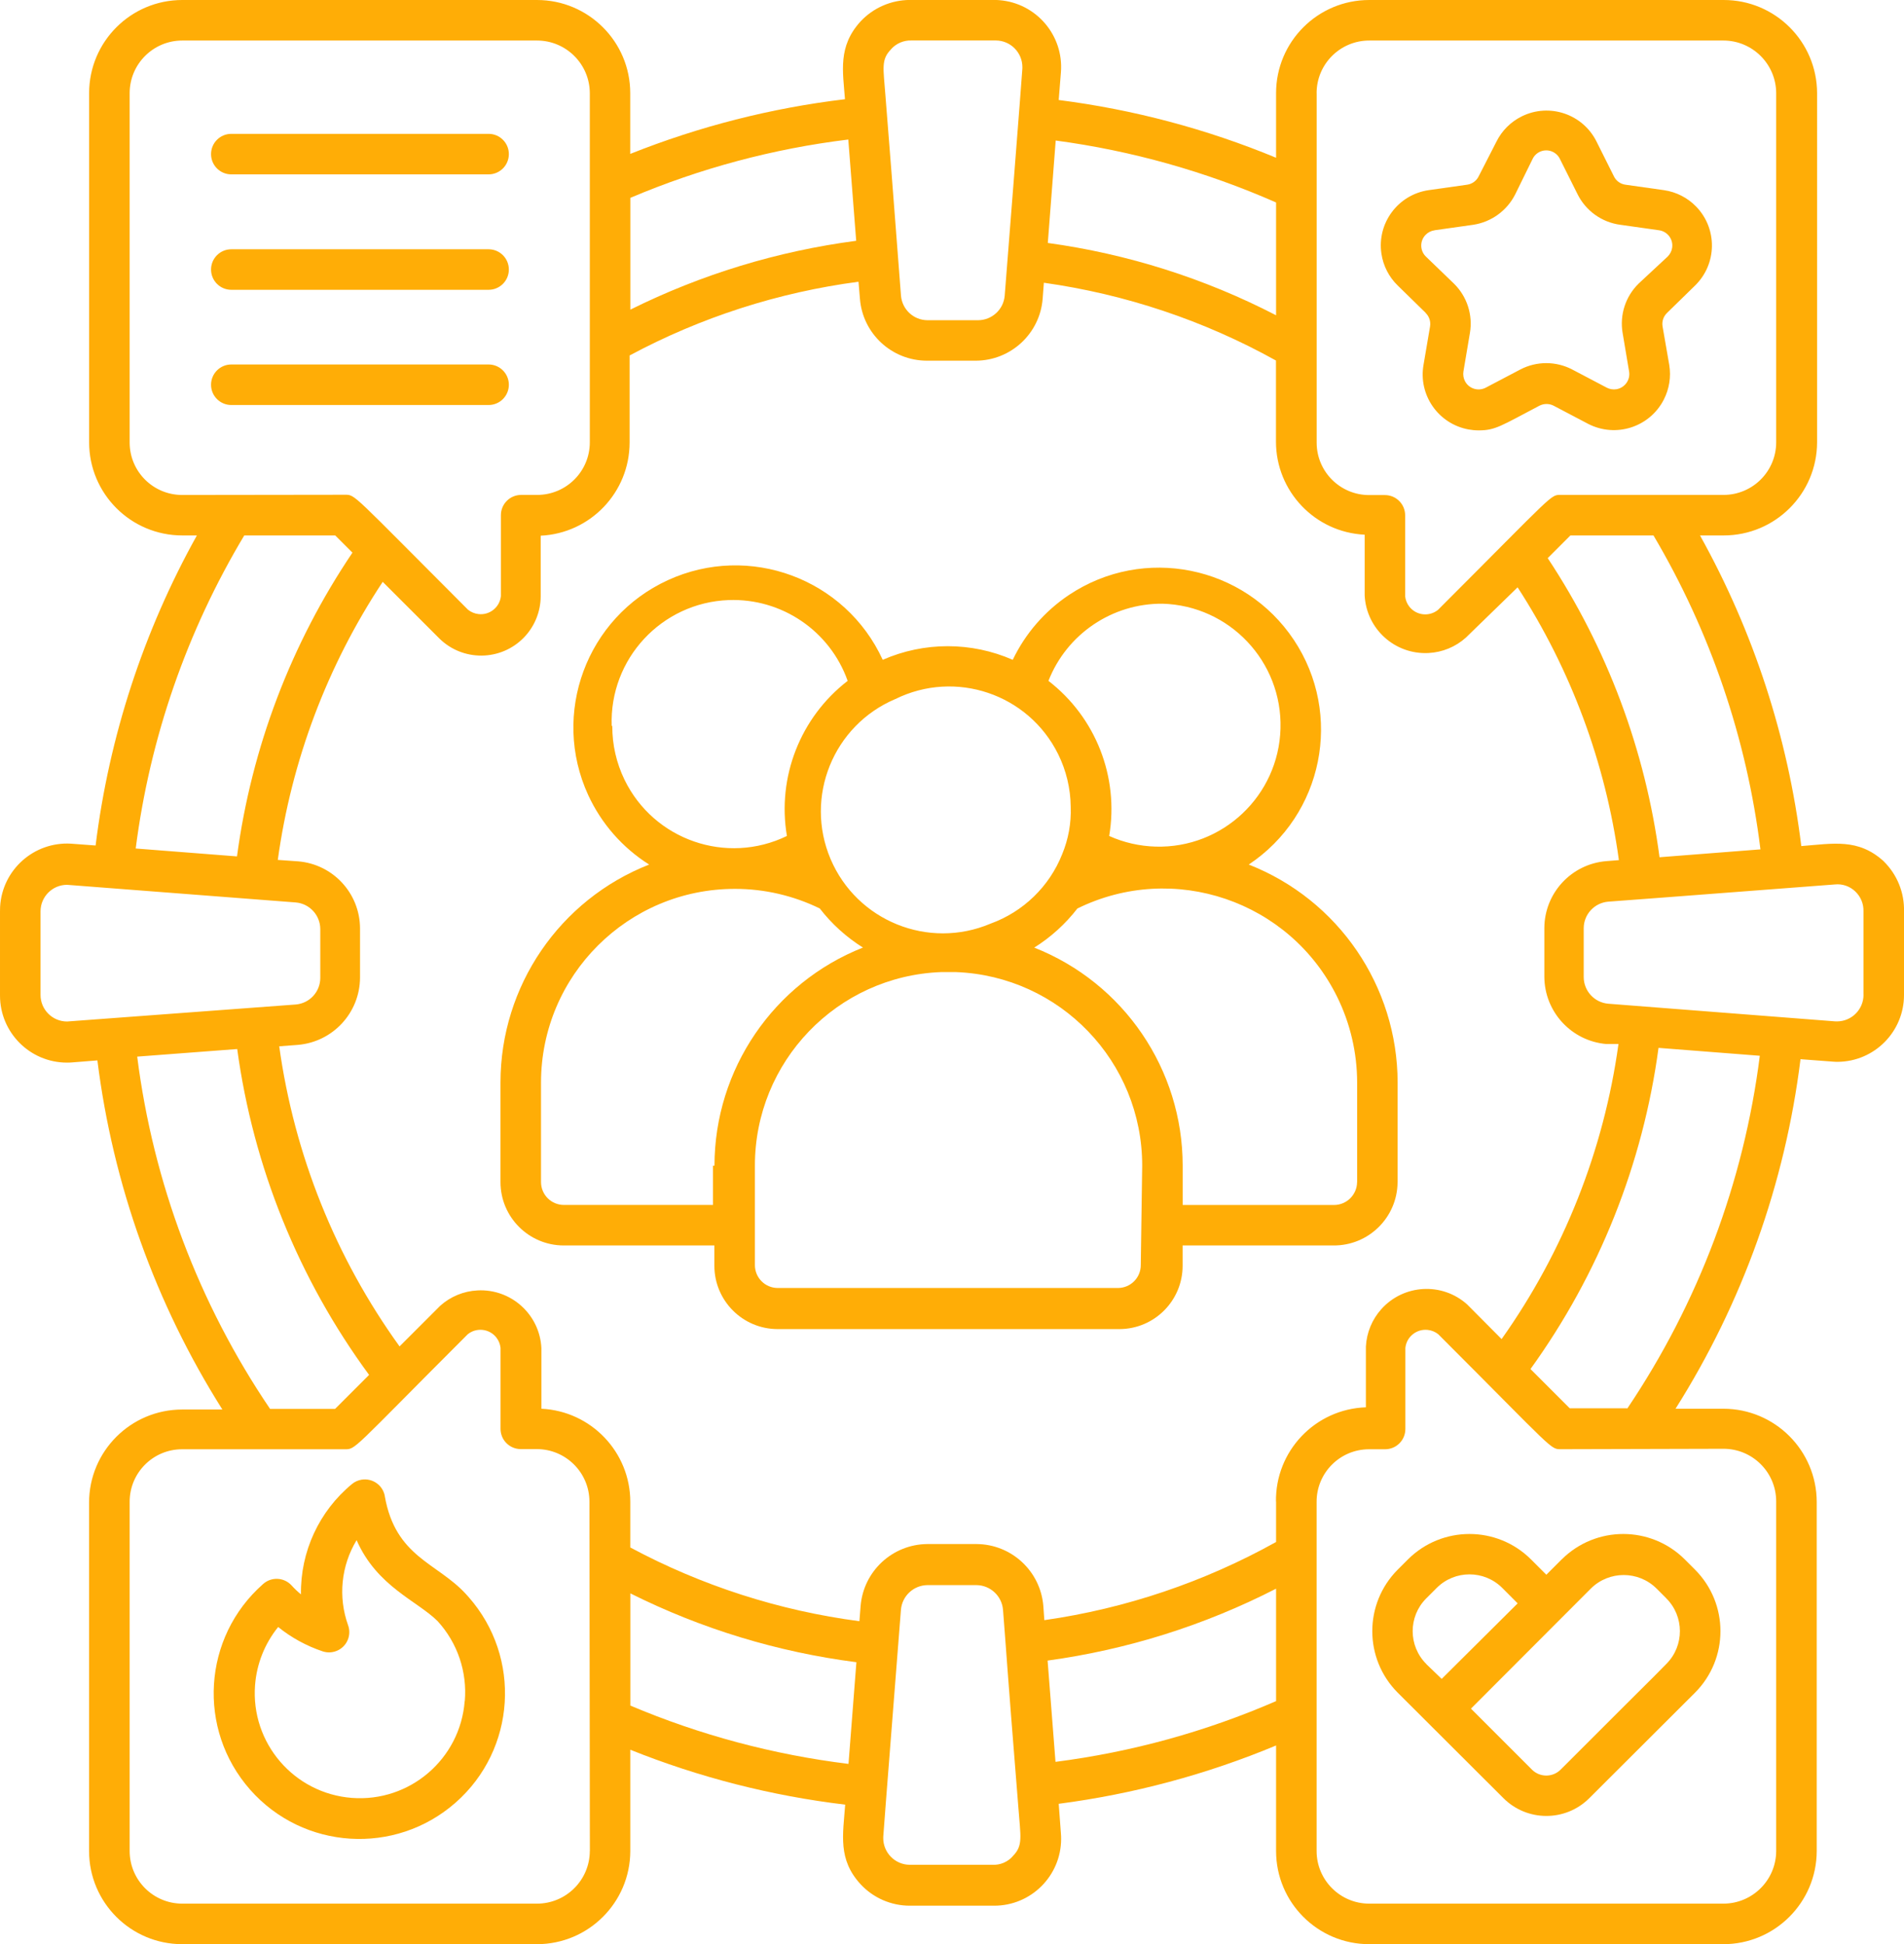 <?xml version="1.0" encoding="UTF-8"?>
<svg id="Layer_1" xmlns="http://www.w3.org/2000/svg" version="1.1" viewBox="0 0 361.68 369.38">
  <!-- Generator: Adobe Illustrator 29.5.0, SVG Export Plug-In . SVG Version: 2.1.0 Build 137)  -->
  <defs>
    <style>
      .st0 {
        fill: #ffad06;
      }
    </style>
  </defs>
  <path class="st0" d="M265.49,224.59v-18.93c-.03-18.3-11.25-34.72-28.28-41.4,14.15-9.42,17.99-28.53,8.57-42.68-9.42-14.15-28.53-17.99-42.68-8.57-4.62,3.08-8.32,7.34-10.72,12.35-7.87-3.45-16.83-3.45-24.7,0-7.09-15.45-25.37-22.22-40.82-15.13-15.45,7.09-22.22,25.37-15.13,40.82,2.5,5.43,6.52,10.02,11.58,13.21-17.03,6.69-28.23,23.11-28.24,41.4v18.93c0,6.64,5.37,12.02,12,12.04h28.63v3.85c0,6.64,5.37,12.02,12,12.04h64.95c6.64-.02,12-5.41,12-12.04v-3.85h28.63c6.67.06,12.13-5.29,12.2-11.97,0-.03,0-.05,0-.08ZM220.82,114.7c12.74.36,22.78,10.98,22.42,23.73-.36,12.74-10.98,22.78-23.73,22.42-3.04-.09-6.04-.77-8.81-2.02,1.89-11.2-2.55-22.53-11.54-29.47,3.49-8.9,12.1-14.73,21.66-14.66ZM170.07,132.82c11.43-5.65,25.28-.97,30.93,10.46,1.54,3.11,2.36,6.54,2.39,10.01.12,3.08-.44,6.15-1.62,9-2.44,6.15-7.4,10.95-13.62,13.2-11.78,4.99-25.38-.51-30.38-12.29-4.99-11.78.51-25.38,12.29-30.38ZM116.2,137.94c-.47-12.74,9.47-23.45,22.21-23.93,10.08-.37,19.24,5.84,22.61,15.35-8.99,6.94-13.43,18.27-11.54,29.47-11.47,5.57-25.28.78-30.85-10.69-1.54-3.18-2.34-6.67-2.32-10.21h-.12ZM135.44,221.47v7.46h-28.36c-2.39-.02-4.31-1.96-4.31-4.35v-18.93c.03-20.34,16.54-36.8,36.88-36.77,5.57,0,11.06,1.28,16.07,3.72,2.27,2.94,5.05,5.45,8.2,7.43-17,6.73-28.18,23.15-28.2,41.44h-.27ZM216.7,240.36c0,2.39-1.92,4.33-4.31,4.35h-64.68c-2.39-.02-4.31-1.96-4.31-4.35v-18.89c-.01-19.77,15.6-36.02,35.36-36.78h2.85c19.76.77,35.37,17.01,35.36,36.78l-.27,18.89ZM257.79,224.59c-.02,2.39-1.96,4.33-4.35,4.35h-28.78v-7.46c0-18.29-11.19-34.73-28.2-41.44,3.15-1.97,5.92-4.49,8.2-7.43,18.27-8.99,40.36-1.47,49.35,16.8,2.49,5.06,3.78,10.62,3.79,16.25v18.93Z"/>
  <path class="st0" d="M357.83,163.64c-4.85-4.42-9.66-3.35-15.66-2.89-2.54-20.73-9.08-40.77-19.24-59.02h4.5c9.78,0,17.72-7.92,17.74-17.7V17.7C345.15,7.9,337.19-.02,327.4,0c-.01,0-.03,0-.04,0h-67.26c-9.78,0-17.7,7.92-17.7,17.7v12.27c-13.21-5.47-27.1-9.16-41.29-10.97l.42-5.27c.55-7.01-4.68-13.14-11.7-13.7-.33-.03-.67-.04-1-.04h-16.01c-3.54.02-6.93,1.49-9.35,4.08-4.35,4.77-3.35,9.5-2.96,14.78-13.99,1.67-27.7,5.17-40.79,10.39v-11.54C119.72,7.92,111.78,0,102,0H34.63C24.85,0,16.93,7.92,16.93,17.7v66.33c0,9.78,7.92,17.7,17.7,17.7h2.77c-10.14,18.21-16.68,38.22-19.24,58.91l-4.69-.35c-7.02-.4-13.04,4.96-13.45,11.98-.02.29-.02.58-.02.87v16.01c0,7.03,5.7,12.74,12.73,12.74.33,0,.67-.01,1-.04l4.77-.38c2.95,23.59,11.05,46.23,23.74,66.33h-7.62c-9.78,0-17.7,7.92-17.7,17.7v66.18c0,9.78,7.92,17.7,17.7,17.7h67.37c9.78,0,17.72-7.92,17.74-17.7v-19.24c13.09,5.25,26.82,8.76,40.82,10.43-.42,5.73-1.42,10.39,2.92,15.12,2.41,2.6,5.8,4.08,9.35,4.08h16.01c7.01.02,12.71-5.65,12.74-12.66,0-.35-.01-.69-.04-1.04l-.42-5.66c14.19-1.85,28.08-5.57,41.29-11.08v20.05c0,9.78,7.92,17.7,17.7,17.7h67.26c9.78,0,17.72-7.92,17.74-17.7v-66.33c-.02-9.78-7.96-17.7-17.74-17.7h-9.08c12.71-20.12,20.81-42.8,23.74-66.41,7.7.58,6.5.5,7.08.5,6.98-.06,12.6-5.75,12.58-12.74v-15.85c.09-3.56-1.31-7-3.85-9.5ZM334.48,161.37l-19.24,1.5c-2.68-20.31-9.94-39.74-21.24-56.83l4.31-4.31h15.78c10.8,18.27,17.72,38.57,20.32,59.64h.08ZM250.1,17.7c0-5.53,4.48-10,10-10h67.26c5.53,0,10.02,4.47,10.04,10v66.33c0,5.53-4.48,10-10,10-.01,0-.03,0-.04,0h-30.78c-2.12,0-.85-.73-23.43,21.85-1.66,1.33-4.08,1.07-5.41-.59-.46-.57-.74-1.26-.82-1.99v-15.39c0-2.13-1.72-3.85-3.85-3.85h-2.96c-5.5.02-9.98-4.42-10-9.93,0-.03,0-.05,0-.08V17.7ZM200.54,26.7c14.44,1.93,28.53,5.9,41.86,11.77v21.43c-13.57-7.02-28.23-11.66-43.36-13.74l1.5-19.47ZM169.3,9.31c.98-1.08,2.39-1.67,3.85-1.62h16.01c2.8.01,5.07,2.3,5.05,5.11,0,.11,0,.21-.01.32,0,.46-3.31,42.63-3.35,43.06-.22,2.62-2.41,4.64-5.04,4.66h-9.62c-2.63-.01-4.82-2.03-5.04-4.66-.73-9.16-1.15-15.39-2.96-38.09-.38-5.16-.88-6.77,1.12-8.77ZM119.74,37.59c13.22-5.61,27.15-9.34,41.4-11.08l1.5,19.24c-14.93,1.96-29.42,6.38-42.9,13.08v-21.24ZM34.63,94.04c-5.5.02-9.98-4.42-10-9.93,0-.03,0-.05,0-.08V17.7c0-5.53,4.48-10,10-10h67.37c5.53,0,10.02,4.47,10.04,10v66.33c0,5.53-4.48,10-10,10-.01,0-.03,0-.04,0h-3c-2.13,0-3.85,1.72-3.85,3.85v15.39c-.23,2.11-2.13,3.64-4.25,3.4-.73-.08-1.42-.37-1.99-.82-22.32-22.32-21.35-21.85-23.43-21.85l-30.86.04ZM46.17,101.73h17.51l3.27,3.27c-11.66,17.29-19.16,37.04-21.93,57.71l-19.24-1.5c2.69-21.04,9.72-41.29,20.62-59.48h-.23ZM12.74,194.08c-2.78,0-5.04-2.26-5.04-5.04,0-.01,0-.03,0-.04v-15.85c0-2.78,2.26-5.04,5.04-5.04h0l43.44,3.35c2.62.22,4.64,2.41,4.66,5.04v9.31c-.01,2.63-2.03,4.82-4.66,5.04l-43.44,3.23ZM25.82,200.77l19.24-1.46c3.05,22.4,11.66,43.69,25.05,61.91l-6.46,6.46h-12.35c-13.56-20.02-22.2-42.96-25.24-66.95l-.23.04ZM112.04,351.68c-.02,5.53-4.51,10-10.04,10H34.63c-5.53,0-10-4.48-10-10v-66.33c-.02-5.5,4.42-9.98,9.93-10,.03,0,.05,0,.08,0h30.78c2.23,0,1.12.46,23.43-21.85,1.66-1.33,4.08-1.07,5.41.59.46.57.74,1.26.82,1.99v15.39c0,2.13,1.72,3.85,3.85,3.85h3c5.52-.02,10.02,4.44,10.04,9.97,0,.01,0,.03,0,.04l.08,66.37ZM161.18,335.13c-14.26-1.75-28.21-5.48-41.44-11.08v-21.32c13.48,6.74,27.99,11.16,42.94,13.08l-1.5,19.32ZM192.38,352.68c-.97,1.09-2.39,1.69-3.85,1.62h-15.7c-2.8-.01-5.07-2.3-5.05-5.11,0-.11,0-.21.01-.32,0-.54,3.31-42.32,3.35-43.02.22-2.63,2.4-4.66,5.04-4.69h9.31c2.64.03,4.82,2.06,5.04,4.69.85,10.77.5,7.46,2.92,37.59.42,5.62.92,7.23-1.08,9.23ZM242.4,323.2c-13.35,5.8-27.46,9.69-41.9,11.54l-1.5-19.24c15.13-2.07,29.81-6.69,43.4-13.66v21.35ZM242.4,285.27v7.7c-13.64,7.6-28.56,12.64-44.02,14.85l-.19-2.69c-.54-6.62-6.05-11.74-12.7-11.77h-9.31c-6.65.04-12.16,5.15-12.7,11.77l-.23,2.89c-15.23-2-29.98-6.75-43.52-14.01v-8.66c0-9.46-7.44-17.25-16.89-17.7v-11.54c-.32-6.37-5.75-11.27-12.12-10.94-2.64.13-5.16,1.17-7.12,2.94l-7.7,7.7c-12.16-16.86-20-36.43-22.86-57.02l3.58-.27c6.62-.58,11.72-6.09,11.77-12.74v-9.43c-.04-6.65-5.15-12.16-11.77-12.7l-3.85-.27c2.6-18.88,9.41-36.93,19.93-52.83l10.77,10.77c4.46,4.38,11.62,4.31,16-.14,2.06-2.1,3.22-4.92,3.24-7.86v-11.54c9.45-.45,16.88-8.24,16.89-17.7v-16.54c13.53-7.26,28.26-12,43.48-14.01l.27,3.23c.52,6.63,6.04,11.75,12.7,11.77h9.31c6.65-.02,12.18-5.14,12.7-11.77l.23-3.04c15.48,2.18,30.43,7.18,44.09,14.78v15.39c-.01,9.45,7.41,17.25,16.85,17.7v11.54c.32,6.37,5.75,11.27,12.12,10.94,2.64-.13,5.16-1.17,7.12-2.94l9.81-9.54c10.14,15.65,16.71,33.35,19.24,51.83l-2.39.19c-6.62.54-11.74,6.05-11.77,12.7v9.31c.05,6.65,5.15,12.16,11.77,12.74h2.31c-2.79,20.2-10.41,39.43-22.2,56.06l-6.54-6.58c-4.74-4.26-12.04-3.86-16.3.88-1.77,1.97-2.8,4.48-2.94,7.12v11.54c-9.64.33-17.24,8.32-17.08,17.97v-.08ZM327.36,275.26c5.52-.02,10.02,4.44,10.04,9.97,0,.01,0,.03,0,.04v66.41c-.02,5.53-4.51,10-10.04,10h-67.26c-5.52,0-10-4.48-10-10v-66.33c-.02-5.5,4.42-9.98,9.93-10,.03,0,.05,0,.08,0h3c2.13,0,3.85-1.72,3.85-3.85v-15.39c.21-2.11,2.1-3.65,4.22-3.44.74.07,1.44.36,2.02.82,22.43,22.43,21.24,21.85,23.43,21.85l30.74-.08ZM309.08,267.57h-10.89l-7.46-7.46c13.01-18.03,21.36-38.99,24.32-61.02l19.24,1.5c-3.04,24.02-11.68,46.99-25.2,67.06v-.08ZM353.99,189c0,2.78-2.24,5.05-5.03,5.06-.13,0-.27,0-.4-.01l-43.06-3.35c-2.62-.22-4.64-2.41-4.66-5.04v-9.31c.01-2.63,2.03-4.82,4.66-5.04l10.27-.77h0l32.78-2.5c1.41-.15,2.82.33,3.85,1.31,1.05.98,1.63,2.37,1.58,3.81v15.85Z"/>
  <path class="st0" d="M73.11,284.3c-.35-2.1-2.33-3.51-4.43-3.17-.66.11-1.29.39-1.81.82-6.25,5.15-9.82,12.87-9.7,20.97-.65-.53-1.25-1.11-1.81-1.73-1.43-1.53-3.83-1.64-5.39-.23-11.47,10.1-12.57,27.58-2.47,39.05s27.58,12.57,39.05,2.47c11.47-10.1,12.57-27.58,2.47-39.05-.19-.21-.38-.42-.57-.63-5.43-5.89-13.31-6.96-15.35-18.51ZM88.27,323.2h0c-.84,11-10.44,19.23-21.43,18.39-11-.84-19.23-10.44-18.39-21.43.31-4.04,1.84-7.89,4.39-11.04,2.51,2.03,5.37,3.59,8.43,4.62,2.01.68,4.2-.4,4.88-2.41.28-.83.27-1.73-.03-2.55-1.92-5.36-1.33-11.29,1.62-16.16,3.85,8.81,11.54,11.54,15.39,15.39,3.77,4.12,5.64,9.63,5.16,15.2Z"/>
  <path class="st0" d="M296.66,296.27l-2.92,2.92-2.92-2.92c-6.46-6.43-16.9-6.43-23.36,0l-1.96,1.96c-6.43,6.46-6.43,16.9,0,23.36l20.05,20.01c4.49,4.53,11.8,4.56,16.32.07.02-.02.04-.04.07-.07l20.05-20.01c6.43-6.46,6.43-16.9,0-23.36l-1.96-1.96c-6.46-6.43-16.9-6.43-23.36,0ZM270.95,316.16c-3.45-3.43-3.47-9.01-.04-12.46.01-.01.03-.03.04-.04l1.96-1.96c3.44-3.44,9.02-3.44,12.46,0h0s2.92,2.93,2.92,2.93l-14.43,14.35-2.92-2.81ZM316.51,303.66c3.45,3.43,3.47,9.01.04,12.46-.01.01-.03.03-.04.04-7.04,7.12,5.62-5.62-20.01,20.01-1.47,1.53-3.91,1.57-5.44.1-.03-.03-.07-.07-.1-.1l-11.54-11.54,22.78-22.82c3.45-3.42,9.02-3.42,12.47,0l1.85,1.85Z"/>
  <path class="st0" d="M43.94,33.13h48.87c2.13,0,3.85-1.72,3.85-3.85s-1.72-3.85-3.85-3.85h-48.87c-2.13,0-3.85,1.72-3.85,3.85s1.72,3.85,3.85,3.85Z"/>
  <path class="st0" d="M43.94,55.06h48.87c2.13,0,3.85-1.72,3.85-3.85s-1.72-3.85-3.85-3.85h-48.87c-2.13,0-3.85,1.72-3.85,3.85s1.72,3.85,3.85,3.85Z"/>
  <path class="st0" d="M92.81,76.95c2.13,0,3.85-1.72,3.85-3.85s-1.72-3.85-3.85-3.85h-48.87c-2.13,0-3.85,1.72-3.85,3.85s1.72,3.85,3.85,3.85h48.87Z"/>
  <path class="st0" d="M270.8,59.45c.69.66,1.01,1.63.85,2.58l-1.23,7.23c-1.04,5.77,2.79,11.29,8.57,12.34.63.11,1.26.17,1.9.17,3.19,0,4.27-.88,11.54-4.69.85-.43,1.85-.43,2.69,0l6.58,3.46c5.24,2.69,11.66.63,14.35-4.61,1.04-2.03,1.41-4.34,1.04-6.59l-1.27-7.31c-.16-.95.15-1.91.85-2.58l5.31-5.19c4.2-4.09,4.3-10.81.21-15.02-1.63-1.68-3.78-2.77-6.09-3.11l-7.35-1.04c-.96-.14-1.78-.74-2.19-1.62l-3.27-6.54c-2.6-5.26-8.96-7.42-14.22-4.82-2.09,1.03-3.79,2.73-4.82,4.82l-3.35,6.54c-.41.87-1.24,1.48-2.19,1.62l-7.35,1.04c-5.8.86-9.81,6.25-8.95,12.06.34,2.31,1.43,4.44,3.11,6.07l5.31,5.19ZM272.49,43.75l7.35-1.04c3.45-.52,6.44-2.69,8-5.81l3.27-6.66c.67-1.45,2.39-2.07,3.83-1.4.62.29,1.11.78,1.4,1.4h0l3.31,6.62c1.57,3.19,4.63,5.39,8.16,5.85l7.35,1.04c1.6.23,2.71,1.71,2.48,3.31-.09.65-.4,1.24-.87,1.7l-5.5,5.12c-2.49,2.44-3.63,5.95-3.04,9.39l1.23,7.31c.27,1.59-.81,3.1-2.4,3.37-.63.1-1.27,0-1.83-.29l-6.58-3.46c-3.08-1.61-6.77-1.61-9.85,0l-6.58,3.46c-1.43.74-3.2.19-3.94-1.25-.29-.56-.39-1.21-.29-1.83l1.23-7.31c.59-3.44-.55-6.95-3.04-9.39l-5.31-5.12c-1.16-1.12-1.2-2.97-.08-4.13.45-.47,1.05-.78,1.7-.87Z"/>
</svg>
